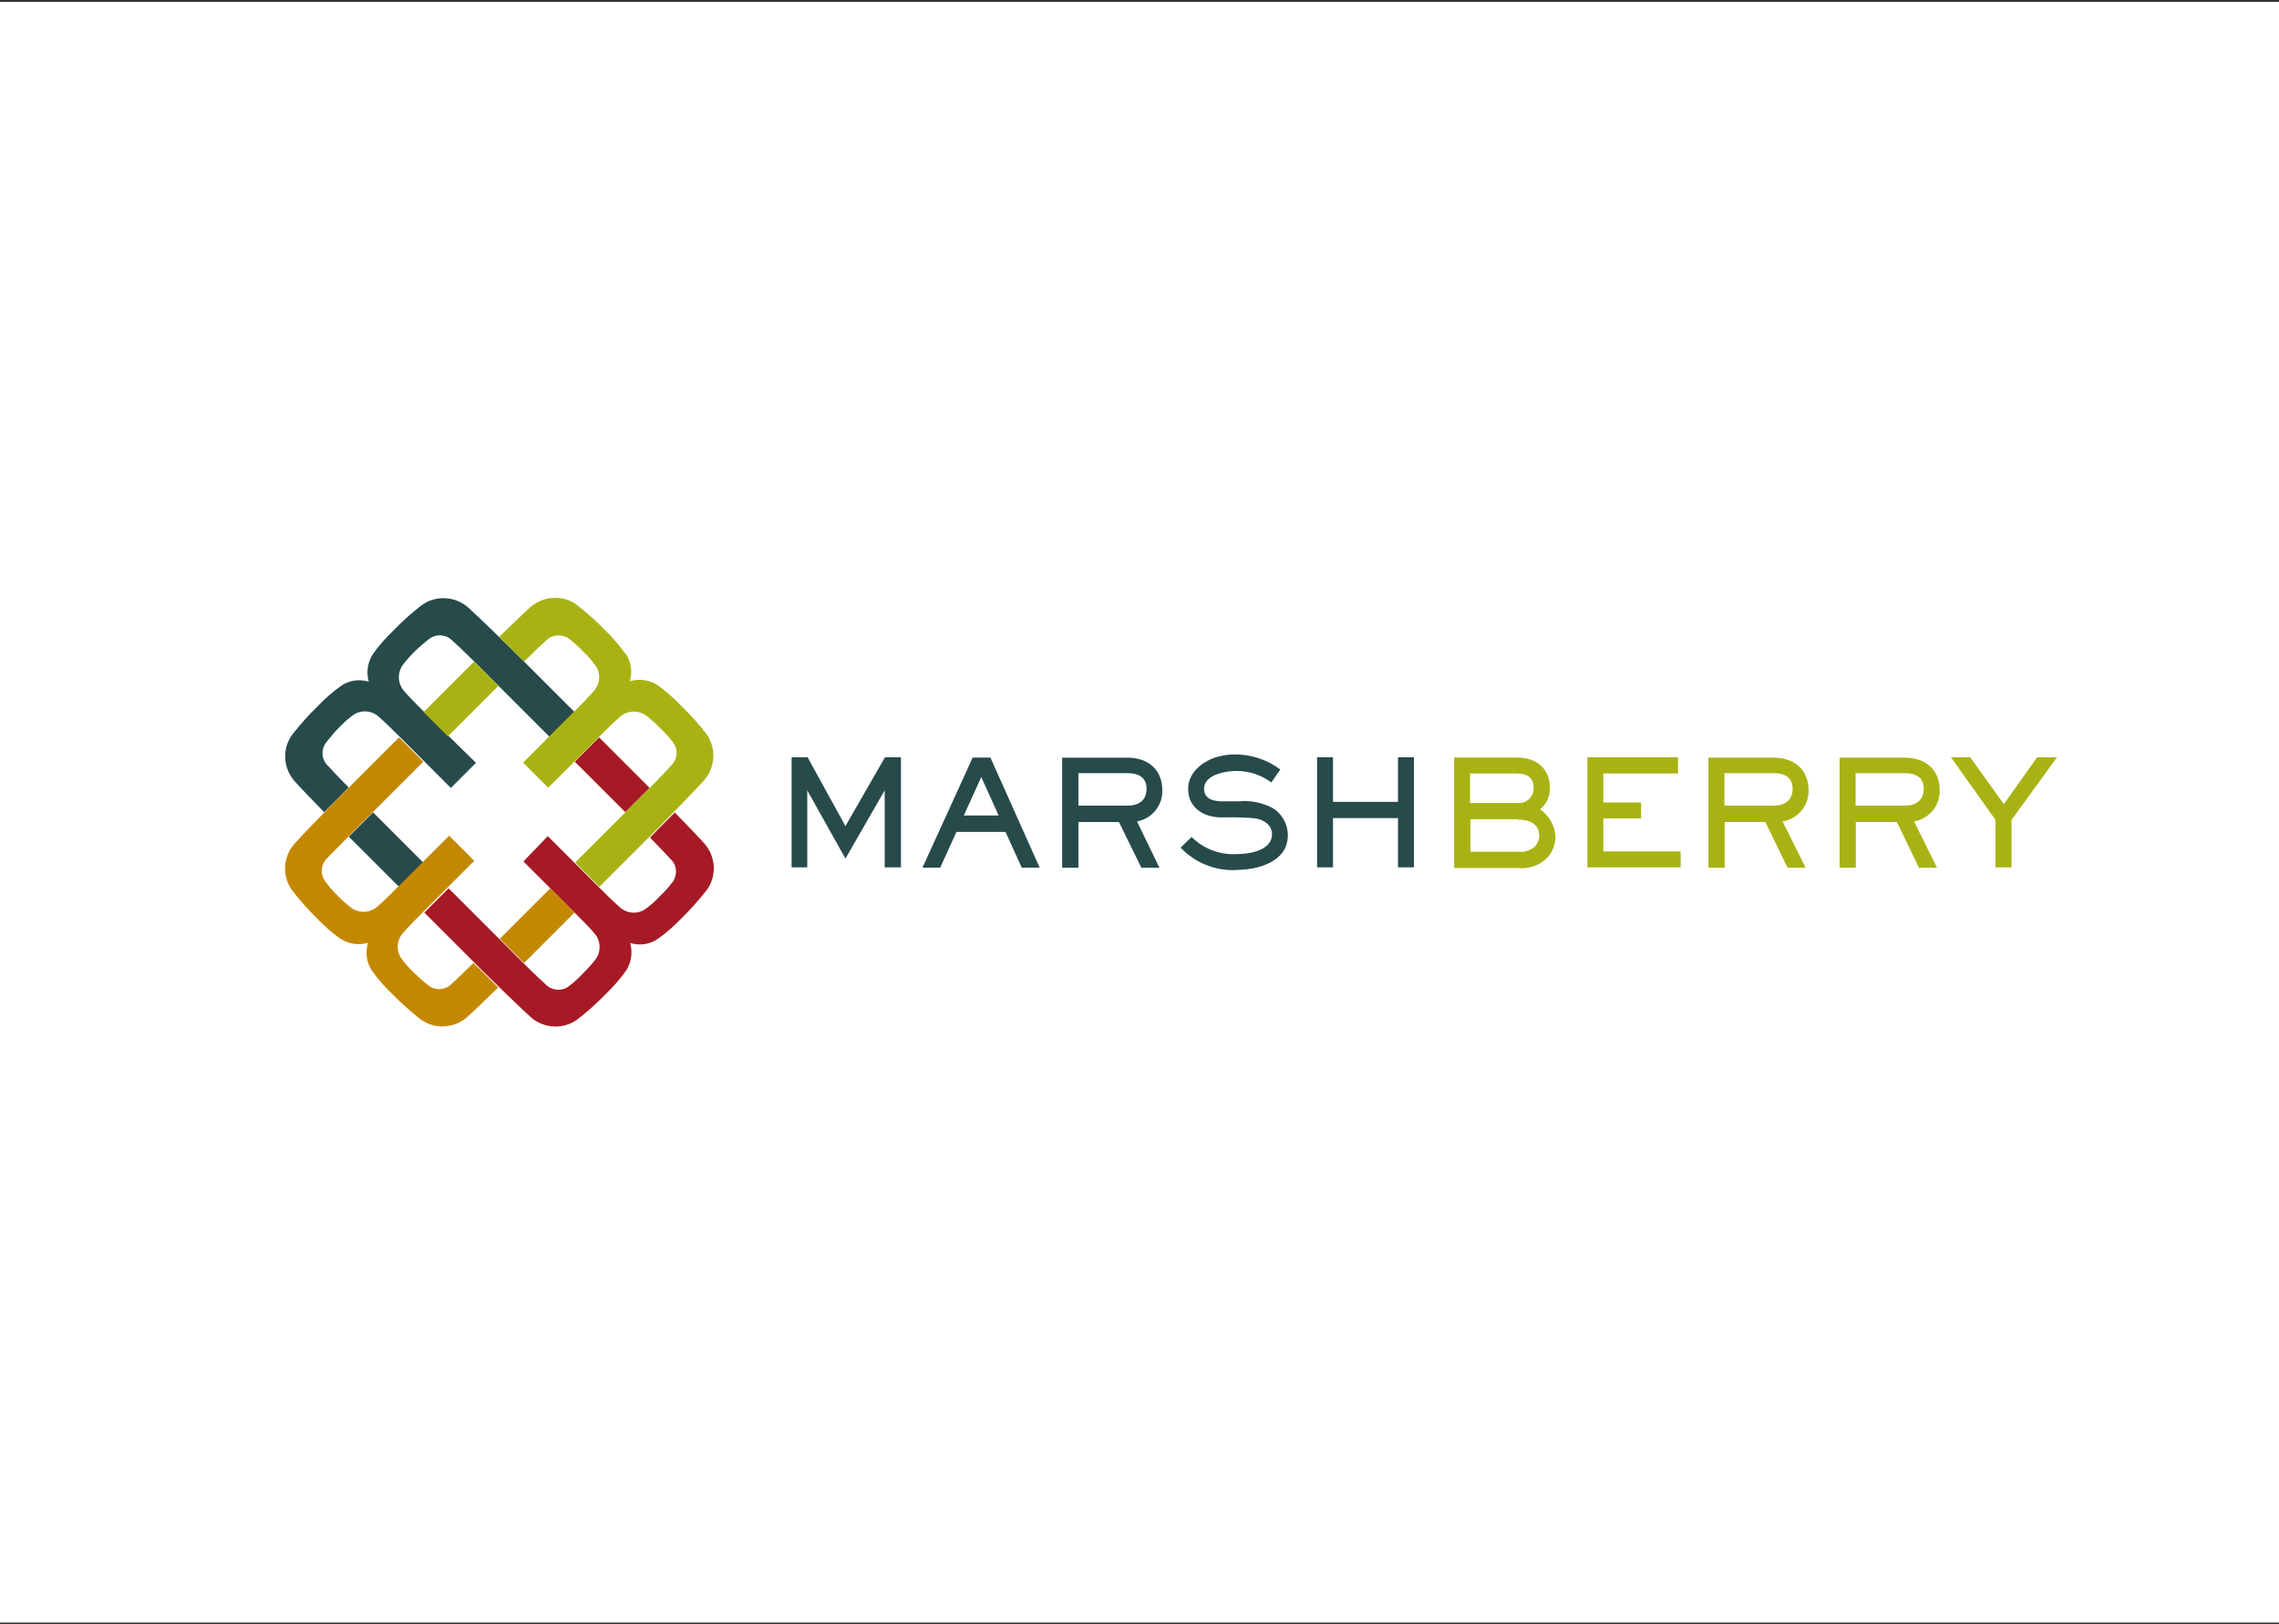 <?xml version="1.0" encoding="UTF-8"?>
<svg id="Layer_1" data-name="Layer 1" xmlns="http://www.w3.org/2000/svg" viewBox="0 0 216 154">
  <rect x="0" y="0" width="216" height="154" fill="#333333" stroke="none"/>
  <rect x="-.12" y=".18" width="216.24" height="153.65" style="fill: #fff;"/>
  <g>
    <path d="M54.46,67.51l-5.6-5.6c-.7-.7-3.72-3.64-4.48-4.31-1.23-1.09-3.08-1.2-4.42-.22-.95.73-1.85,1.54-2.69,2.41-.7.67-1.34,1.4-1.9,2.18-.53.78-.67,1.76-.42,2.66-.9-.28-1.88-.14-2.66.42s-1.51,1.2-2.18,1.9c-.87.84-1.65,1.74-2.41,2.69-.98,1.34-.87,3.19.22,4.42.42.48,1.71,1.82,2.8,2.94l1.54-1.54.78-.81c-.84-.84-1.68-1.74-1.93-2.02-.62-.56-.73-1.51-.22-2.21.39-.5.81-1.01,1.26-1.46.42-.45.87-.84,1.37-1.2.76-.5,1.76-.39,2.41.22.45.39,1.15,1.06,1.93,1.85l.17.17,2.18,2.18,2.52,2.52,2.38-2.38-4.76-4.67c-.87-.87-1.6-1.6-2.02-2.1-.62-.67-.7-1.68-.2-2.44.34-.48.73-.9,1.15-1.32.45-.45.95-.87,1.46-1.26.7-.48,1.62-.36,2.18.25.5.42,2.72,2.6,3.56,3.47l5.6,5.6,2.38-2.35ZM40.15,81.81l-4.79-4.79-.76.76-1.54,1.54,4.79,4.79,2.3-2.3Z" style="fill: #274a4b;"/>
    <path d="M49.61,81.67l4.67,4.67c.87.87,1.6,1.6,2.02,2.1.62.67.7,1.68.2,2.44-.36.48-.76.92-1.18,1.34-.45.48-.92.92-1.46,1.32-.7.48-1.62.36-2.18-.25-.5-.42-2.72-2.6-3.56-3.47l-5.6-5.6-2.3,2.3,5.6,5.6c.7.7,3.72,3.64,4.48,4.31,1.23,1.09,3.08,1.2,4.42.22.95-.73,1.85-1.54,2.69-2.41.7-.67,1.34-1.4,1.9-2.18.53-.78.67-1.76.42-2.66.9.28,1.88.14,2.66-.42s1.51-1.2,2.18-1.9c.87-.84,1.65-1.74,2.41-2.69.98-1.34.87-3.19-.22-4.42-.42-.48-1.71-1.82-2.8-2.94l-1.54,1.54-.81.84c.84.84,1.68,1.74,1.93,2.02.62.56.7,1.48.22,2.18-.39.5-.81.98-1.26,1.4-.42.45-.87.84-1.37,1.2-.76.5-1.76.39-2.41-.22-.45-.39-1.15-1.06-1.93-1.85l-.17-.17-2.18-2.18-2.52-2.52-2.32,2.41ZM54.48,72.21l4.79,4.79.76-.76,1.54-1.54-4.79-4.79-2.3,2.3Z" style="fill: #a61a25;"/>
    <path d="M49.67,91.3l4.79-4.79-2.3-2.3-4.79,4.79.76.76,1.54,1.54M34.52,77.81l5.6-5.6-2.3-2.3-5.6,5.6c-.7.7-3.64,3.72-4.31,4.48-1.09,1.23-1.2,3.08-.22,4.42.73.95,1.51,1.82,2.35,2.66.67.7,1.4,1.34,2.18,1.9.78.53,1.76.67,2.66.42-.28.9-.14,1.88.39,2.66.56.78,1.2,1.51,1.9,2.18.84.87,1.74,1.65,2.69,2.41,1.34.98,3.19.87,4.42-.22.48-.42,1.82-1.71,2.94-2.8l-1.54-1.54-.81-.78c-.84.84-1.74,1.68-2.02,1.93-.56.62-1.51.73-2.21.22-.5-.39-.98-.81-1.43-1.26-.45-.42-.84-.87-1.2-1.37-.5-.76-.39-1.76.22-2.41.39-.45,1.06-1.15,1.85-1.93l.17-.17,2.18-2.18,2.52-2.52-2.38-2.38-4.67,4.67c-.87.87-1.6,1.6-2.1,2.02-.67.62-1.68.7-2.44.2-.48-.36-.92-.76-1.34-1.18-.45-.45-.87-.92-1.23-1.43-.48-.7-.36-1.62.25-2.18.45-.45,2.63-2.69,3.47-3.53" style="fill: #c48800;"/>
    <path d="M59.27,61.97c-.56-.78-1.2-1.51-1.9-2.21-.84-.87-1.74-1.65-2.69-2.41-1.34-.98-3.19-.87-4.42.22-.48.42-1.82,1.71-2.94,2.8l1.54,1.54.81.81c.84-.84,1.74-1.68,2.02-1.93.56-.62,1.48-.73,2.18-.28.5.39.98.81,1.4,1.26.45.42.84.87,1.2,1.37.5.76.39,1.76-.22,2.41-.39.45-1.06,1.15-1.85,1.93l-2.3,2.3-2.52,2.52,2.38,2.38,4.67-4.67c.87-.87,1.6-1.6,2.1-2.02.67-.62,1.68-.7,2.44-.2.48.36.92.76,1.34,1.18.48.45.92.95,1.32,1.46.48.7.36,1.62-.25,2.18-.42.5-2.6,2.72-3.47,3.56l-5.6,5.6,2.3,2.3,5.6-5.6c.7-.7,3.64-3.72,4.31-4.48,1.09-1.23,1.2-3.08.22-4.42-.73-.95-1.54-1.85-2.41-2.69-.67-.7-1.4-1.34-2.18-1.9-.78-.53-1.76-.67-2.66-.39.28-.9.14-1.88-.42-2.66M44.94,62.72l-4.79,4.79,2.3,2.3,4.79-4.79-.76-.76-1.54-1.54" style="fill: #a8b313;"/>
    <polygon points="83.85 82.23 83.85 74.93 80.13 81.4 76.51 74.93 76.51 82.23 75.03 82.23 75.03 71.79 76.54 71.79 80.13 78.32 83.88 71.79 85.39 71.79 85.39 82.23 83.85 82.23" style="fill: #274a4b;"/>
    <path d="M93,73.67l-1.65,3.64h3.3l-1.65-3.64ZM96.84,82.26l-1.54-3.39h-4.65l-1.54,3.39h-1.68l4.76-10.44h1.68l4.67,10.44h-1.71Z" style="fill: #274a4b;"/>
    <path d="M106.86,73.3h-4.65v3.08h4.67c1.04,0,1.79-.5,1.79-1.6s-.78-1.48-1.82-1.48M107.76,77.87l2.13,4.4h-1.71l-2.13-4.34h-3.84v4.34h-1.54v-10.44h6.19c1.9,0,3.3,1.09,3.3,3.08.06,1.43-.98,2.72-2.41,2.97" style="fill: #274a4b;"/>
    <path d="M117.13,82.49c-1.96.08-3.89-.7-5.23-2.13l1.04-1.01c1.15,1.15,2.74,1.74,4.37,1.62,1.15,0,3.25-.36,3.25-1.88,0-.5-.28-.95-.7-1.18-.53-.36-1.06-.36-2.6-.42h-1.54c-1.62,0-3.11-.9-3.11-2.69,0-1.54,1.29-2.55,2.6-3,.59-.17,1.2-.28,1.79-.28,1.57,0,3.08.48,4.34,1.43l-.84,1.23c-.95-.7-2.1-1.09-3.3-1.09-1.01,0-3.08.34-3.08,1.68,0,1.01.92,1.2,1.76,1.2h1.54c1.09-.11,2.18.11,3.16.62.92.53,1.48,1.54,1.48,2.6,0,2.55-2.91,3.3-4.93,3.28" style="fill: #274a4b;"/>
    <polygon points="132.5 82.23 132.5 77.56 126.34 77.56 126.34 82.23 124.83 82.23 124.83 71.79 126.34 71.79 126.34 76.02 132.5 76.02 132.5 71.79 134.01 71.79 134.01 82.23 132.5 82.23" style="fill: #274a4b;"/>
    <path d="M143.84,77.67h-4.48v3.08h4.59c.53.06,1.06-.11,1.48-.45.28-.28.45-.64.45-1.06,0-1.23-1.06-1.54-2.07-1.54M143.81,73.33h-4.48v2.8h4.48c.76.08,1.43-.45,1.54-1.2v-.25c0-.98-.64-1.34-1.54-1.34M146.5,81.45c-.73.67-1.71.95-2.69.84h-5.99v-10.47h5.99c1.76,0,3.08,1.01,3.08,2.86.03.78-.31,1.57-.92,2.04.87.62,1.43,1.6,1.46,2.69-.03.76-.36,1.51-.92,2.04" style="fill: #a8b313;"/>
    <polygon points="150.45 82.23 150.45 71.79 159.04 71.79 159.04 73.33 151.96 73.33 151.96 76.08 155.54 76.08 155.54 77.59 151.96 77.59 151.96 80.72 159.29 80.72 159.29 82.23 150.45 82.23" style="fill: #a8b313;"/>
    <path d="M168.11,73.3h-4.67v3.08h4.67c1.04,0,1.79-.5,1.79-1.6s-.78-1.48-1.79-1.48M168.95,77.87l2.18,4.4h-1.71l-2.1-4.34h-3.86v4.34h-1.54v-10.44h6.19c1.9,0,3.3,1.09,3.3,3.08.06,1.43-1.01,2.74-2.46,2.97" style="fill: #a8b313;"/>
    <path d="M180.54,73.3h-4.67v3.08h4.67c1.04,0,1.79-.5,1.79-1.6s-.78-1.48-1.79-1.48M181.41,77.87l2.18,4.4h-1.71l-2.1-4.34h-3.89v4.34h-1.54v-10.44h6.19c1.9,0,3.3,1.09,3.3,3.08.06,1.43-.98,2.72-2.44,2.97" style="fill: #a8b313;"/>
    <polygon points="190.65 77.73 190.65 82.23 189.13 82.23 189.13 77.73 184.91 71.79 186.73 71.79 189.92 76.24 193.08 71.79 194.96 71.79 190.65 77.73" style="fill: #a8b313;"/>
  </g>
</svg>